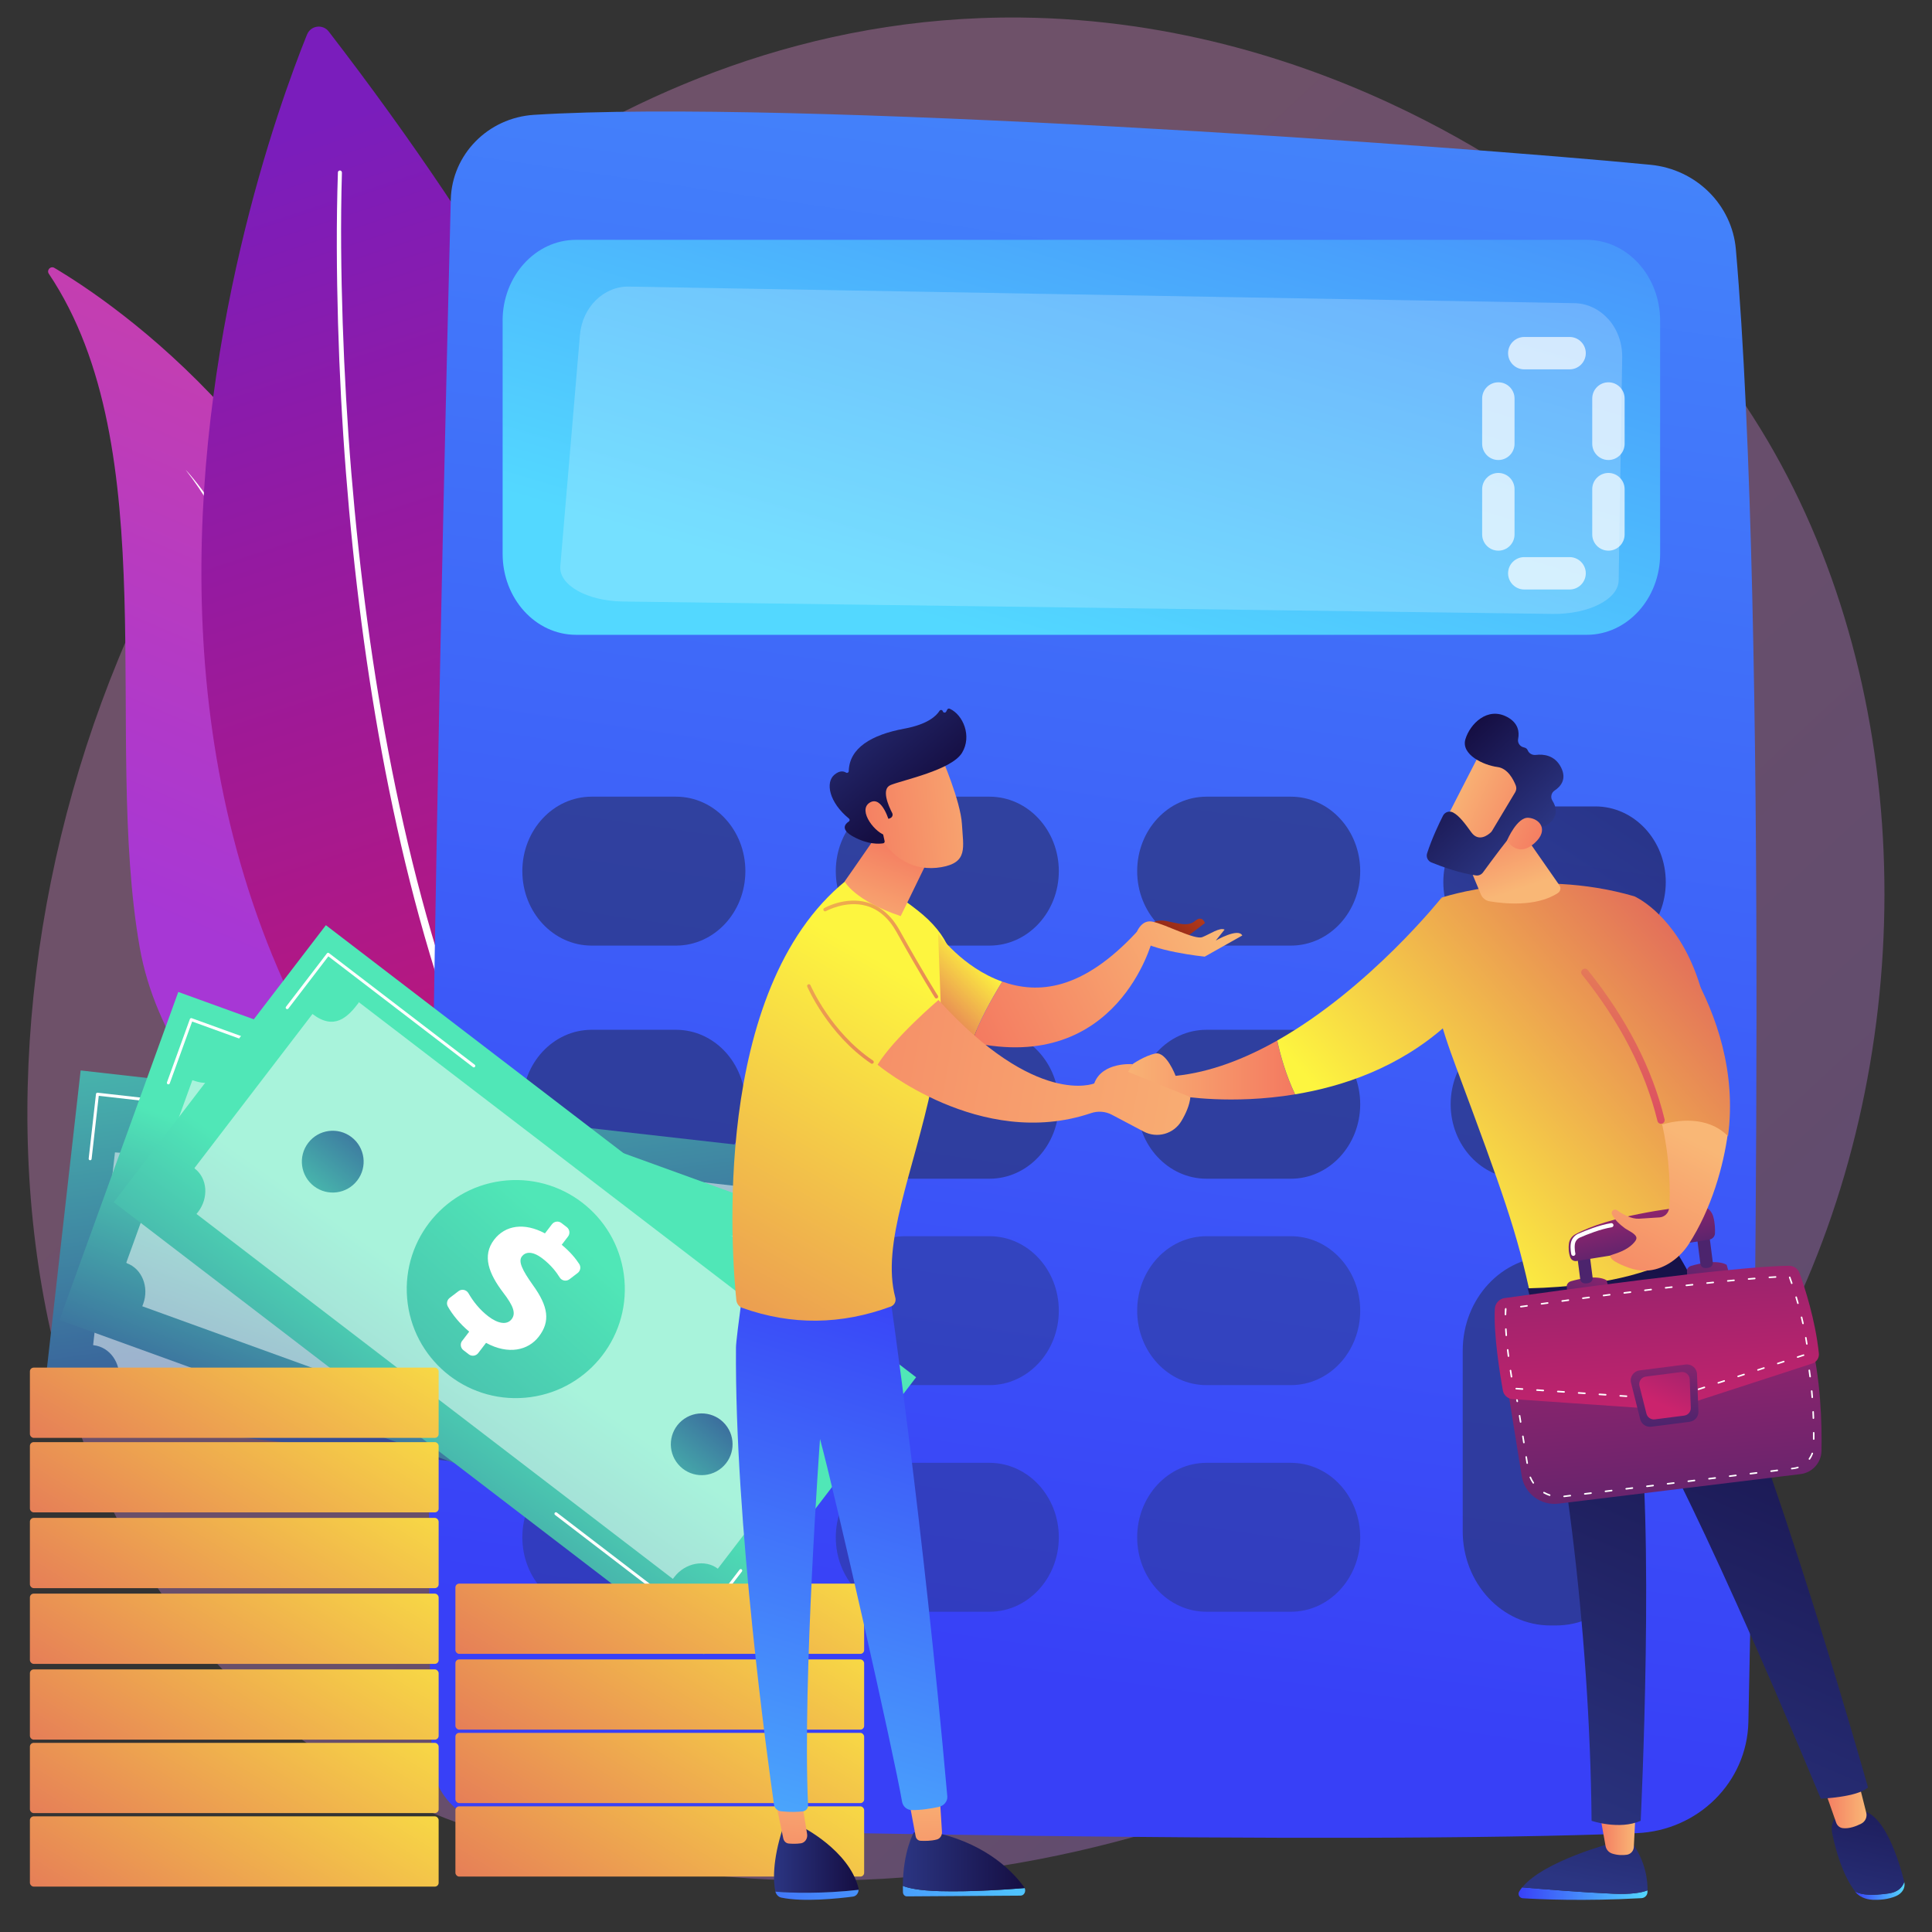 <svg xmlns="http://www.w3.org/2000/svg" xmlns:xlink="http://www.w3.org/1999/xlink" viewBox="0 0 500 500"><rect x="0" y="0" width="500" height="500" fill="#333333" stroke="none"/><defs><style>      .st0 {        opacity: .2;      }      .st0, .st1, .st2, .st3 {        fill: #fff;      }      .st4 {        fill: url(#linear-gradient75);      }      .st5 {        fill: url(#linear-gradient2);      }      .st6 {        fill: url(#linear-gradient8);      }      .st6, .st7, .st8, .st9, .st10, .st11, .st12, .st13, .st14, .st15 {        opacity: .75;      }      .st16 {        fill: url(#linear-gradient81);      }      .st17 {        fill: url(#linear-gradient36);      }      .st18 {        fill: url(#linear-gradient39);      }      .st19 {        fill: url(#linear-gradient34);      }      .st20 {        fill: url(#linear-gradient58);      }      .st21 {        fill: url(#linear-gradient);        opacity: .3;      }      .st22 {        fill: url(#linear-gradient73);      }      .st23 {        fill: url(#linear-gradient83);      }      .st24 {        fill: url(#linear-gradient16);      }      .st24, .st25, .st26, .st27, .st28, .st29 {        opacity: .63;      }      .st30 {        fill: url(#linear-gradient33);      }      .st31 {        fill: url(#linear-gradient63);      }      .st8 {        fill: url(#linear-gradient11);      }      .st32 {        fill: url(#linear-gradient82);      }      .st33 {        fill: url(#linear-gradient71);      }      .st25 {        fill: url(#linear-gradient13);      }      .st34 {        fill: url(#linear-gradient32);      }      .st35 {        fill: url(#linear-gradient21);      }      .st36 {        fill: url(#linear-gradient37);      }      .st37 {        fill: url(#linear-gradient56);      }      .st38 {        fill: url(#linear-gradient27);      }      .st39 {        fill: url(#linear-gradient53);      }      .st40 {        fill: url(#linear-gradient57);      }      .st41 {        fill: url(#linear-gradient35);      }      .st42 {        fill: url(#linear-gradient26);      }      .st43 {        fill: url(#linear-gradient1);      }      .st9 {        fill: url(#linear-gradient7);      }      .st2 {        opacity: .5;      }      .st44 {        fill: url(#linear-gradient61);      }      .st45 {        fill: url(#linear-gradient23);      }      .st46 {        fill: url(#linear-gradient72);      }      .st47 {        fill: url(#linear-gradient43);      }      .st48 {        fill: url(#linear-gradient78);      }      .st49 {        fill: url(#linear-gradient69);      }      .st10 {        fill: url(#linear-gradient12);      }      .st50 {        fill: url(#linear-gradient24);      }      .st11 {        fill: url(#linear-gradient9);      }      .st51 {        fill: url(#linear-gradient30);      }      .st52 {        fill: url(#linear-gradient46);      }      .st12 {        fill: url(#linear-gradient5);      }      .st53 {        fill: url(#linear-gradient22);      }      .st54 {        isolation: isolate;      }      .st26 {        fill: url(#linear-gradient17);      }      .st55 {        fill: url(#linear-gradient29);      }      .st56 {        fill: url(#linear-gradient68);      }      .st57 {        fill: url(#linear-gradient49);      }      .st58 {        fill: url(#linear-gradient65);      }      .st59 {        fill: url(#linear-gradient80);      }      .st60 {        fill: url(#linear-gradient42);      }      .st61 {        fill: url(#linear-gradient28);      }      .st62 {        fill: url(#linear-gradient67);      }      .st63 {        fill: url(#linear-gradient40);      }      .st27 {        fill: url(#linear-gradient14);      }      .st64 {        fill: url(#linear-gradient66);      }      .st65 {        fill: url(#linear-gradient62);      }      .st66 {        fill: url(#linear-gradient59);      }      .st67 {        fill: url(#linear-gradient20);      }      .st68 {        fill: url(#linear-gradient4);      }      .st69 {        fill: url(#linear-gradient31);      }      .st70 {        fill: url(#linear-gradient79);      }      .st13 {        fill: url(#linear-gradient6);      }      .st71 {        fill: url(#linear-gradient74);      }      .st72 {        fill: url(#linear-gradient3);      }      .st73 {        fill: url(#linear-gradient55);      }      .st74 {        fill: url(#linear-gradient38);      }      .st75 {        fill: url(#linear-gradient25);      }      .st28 {        fill: url(#linear-gradient18);      }      .st76 {        fill: url(#linear-gradient52);      }      .st77 {        fill: url(#linear-gradient54);      }      .st78 {        fill: url(#linear-gradient50);      }      .st14 {        fill: url(#linear-gradient19);      }      .st79 {        fill: url(#linear-gradient51);      }      .st80 {        fill: url(#linear-gradient77);      }      .st29 {        fill: url(#linear-gradient15);      }      .st81 {        fill: url(#linear-gradient64);      }      .st82 {        fill: url(#linear-gradient70);      }      .st83 {        fill: url(#linear-gradient76);      }      .st84 {        fill: url(#linear-gradient48);      }      .st3 {        mix-blend-mode: soft-light;      }      .st85 {        fill: url(#linear-gradient45);      }      .st15 {        fill: url(#linear-gradient10);      }      .st86 {        fill: url(#linear-gradient47);      }      .st87 {        fill: url(#linear-gradient60);      }      .st88 {        fill: url(#linear-gradient44);      }      .st89 {        fill: url(#linear-gradient41);      }      .st90 {        opacity: .7;      }    </style><linearGradient id="linear-gradient" x1="516.92" y1="549.4" x2="162.59" y2="166.95" gradientUnits="userSpaceOnUse"><stop offset="0" stop-color="#b37cff"></stop><stop offset="1" stop-color="#f895e7"></stop></linearGradient><linearGradient id="linear-gradient1" x1="51.21" y1="241.45" x2="190.86" y2="-83.8" gradientUnits="userSpaceOnUse"><stop offset="0" stop-color="#a737d5"></stop><stop offset="1" stop-color="#ef497a"></stop></linearGradient><linearGradient id="linear-gradient2" x1="167.76" y1="342.94" x2="67" y2="37.13" gradientUnits="userSpaceOnUse"><stop offset="0" stop-color="#ce1567"></stop><stop offset="1" stop-color="#7a1dbc"></stop></linearGradient><linearGradient id="linear-gradient3" x1="392.15" y1="-492.9" x2="257.77" y2="433.62" gradientUnits="userSpaceOnUse"><stop offset="0" stop-color="#53d8ff"></stop><stop offset=".21" stop-color="#4db9fd"></stop><stop offset="1" stop-color="#3840f7"></stop></linearGradient><linearGradient id="linear-gradient4" x1="264.16" y1="166.8" x2="354.89" y2="-143.11" xlink:href="#linear-gradient3"></linearGradient><linearGradient id="linear-gradient5" x1="225.45" y1="134.37" x2="406.61" y2="-134.27" gradientUnits="userSpaceOnUse"><stop offset="0" stop-color="#2b3582"></stop><stop offset="1" stop-color="#150e42"></stop></linearGradient><linearGradient id="linear-gradient6" x1="281.22" y1="171.98" x2="462.38" y2="-96.67" xlink:href="#linear-gradient5"></linearGradient><linearGradient id="linear-gradient7" x1="334.84" y1="208.14" x2="516" y2="-60.51" xlink:href="#linear-gradient5"></linearGradient><linearGradient id="linear-gradient8" x1="374.46" y1="271.24" x2="467.25" y2="128.08" xlink:href="#linear-gradient5"></linearGradient><linearGradient id="linear-gradient9" x1="253.42" y1="153.23" x2="434.58" y2="-115.42" xlink:href="#linear-gradient5"></linearGradient><linearGradient id="linear-gradient10" x1="309.18" y1="190.83" x2="490.34" y2="-77.81" xlink:href="#linear-gradient5"></linearGradient><linearGradient id="linear-gradient11" x1="362.8" y1="226.99" x2="543.96" y2="-41.65" xlink:href="#linear-gradient5"></linearGradient><linearGradient id="linear-gradient12" x1="418.57" y1="264.6" x2="599.73" y2="-4.05" xlink:href="#linear-gradient5"></linearGradient><linearGradient id="linear-gradient13" x1="278.18" y1="169.93" x2="459.34" y2="-98.72" xlink:href="#linear-gradient5"></linearGradient><linearGradient id="linear-gradient14" x1="333.95" y1="207.53" x2="515.11" y2="-61.11" xlink:href="#linear-gradient5"></linearGradient><linearGradient id="linear-gradient15" x1="387.57" y1="243.69" x2="568.73" y2="-24.95" xlink:href="#linear-gradient5"></linearGradient><linearGradient id="linear-gradient16" x1="305.37" y1="188.26" x2="486.53" y2="-80.38" xlink:href="#linear-gradient5"></linearGradient><linearGradient id="linear-gradient17" x1="361.13" y1="225.87" x2="542.29" y2="-42.78" xlink:href="#linear-gradient5"></linearGradient><linearGradient id="linear-gradient18" x1="414.75" y1="262.03" x2="595.91" y2="-6.62" xlink:href="#linear-gradient5"></linearGradient><linearGradient id="linear-gradient19" x1="457.35" y1="290.75" x2="638.51" y2="22.1" xlink:href="#linear-gradient5"></linearGradient><linearGradient id="linear-gradient20" x1="6247.18" y1="4070.75" x2="6289" y2="4240.77" gradientTransform="translate(4297.53 -5943.15) rotate(90)" gradientUnits="userSpaceOnUse"><stop offset="0" stop-color="#50e7b7"></stop><stop offset="1" stop-color="#323992"></stop></linearGradient><linearGradient id="linear-gradient21" x1="6277.06" y1="4165.39" x2="6257.72" y2="4414.25" gradientTransform="translate(-5597.53 -4598.54) rotate(7.12)" xlink:href="#linear-gradient20"></linearGradient><linearGradient id="linear-gradient22" x1="7001.8" y1="3635.22" x2="7000.35" y2="3726.96" gradientTransform="translate(3769.08 -6670) rotate(90)" xlink:href="#linear-gradient20"></linearGradient><linearGradient id="linear-gradient23" x1="7003.3" y1="3627.25" x2="6983.96" y2="3876.12" gradientTransform="translate(-445.9 -7543.09) rotate(58.36)" xlink:href="#linear-gradient20"></linearGradient><linearGradient id="linear-gradient24" x1="6886.92" y1="1211.83" x2="6891.83" y2="1339.61" gradientTransform="translate(1333.41 -6552.34) rotate(90)" xlink:href="#linear-gradient20"></linearGradient><linearGradient id="linear-gradient25" x1="6888.07" y1="1180.02" x2="6868.73" y2="1428.91" gradientTransform="translate(-4151.25 -5189.12) rotate(42.31)" xlink:href="#linear-gradient20"></linearGradient><linearGradient id="linear-gradient26" x1="6828.04" y1="1226.22" x2="6829.85" y2="1174.98" gradientTransform="translate(-4603.38 -4806.59) rotate(37.45)" xlink:href="#linear-gradient20"></linearGradient><linearGradient id="linear-gradient27" x1="6948.17" y1="1230.48" x2="6949.99" y2="1179.24" gradientTransform="translate(-138.01 -6671.08) rotate(77.58)" xlink:href="#linear-gradient20"></linearGradient><linearGradient id="linear-gradient28" x1="91.36" y1="333.04" x2="14.2" y2="456.76" gradientUnits="userSpaceOnUse"><stop offset="0" stop-color="#fdf53f"></stop><stop offset="1" stop-color="#d93c65"></stop></linearGradient><linearGradient id="linear-gradient29" x1="91.36" y1="313.75" x2="14.2" y2="437.48" xlink:href="#linear-gradient28"></linearGradient><linearGradient id="linear-gradient30" x1="91.36" y1="352.64" x2="14.2" y2="476.37" xlink:href="#linear-gradient28"></linearGradient><linearGradient id="linear-gradient31" x1="91.36" y1="372.25" x2="14.2" y2="495.97" xlink:href="#linear-gradient28"></linearGradient><linearGradient id="linear-gradient32" x1="91.36" y1="391.85" x2="14.2" y2="515.57" xlink:href="#linear-gradient28"></linearGradient><linearGradient id="linear-gradient33" x1="91.36" y1="410.87" x2="14.2" y2="534.59" xlink:href="#linear-gradient28"></linearGradient><linearGradient id="linear-gradient34" x1="91.36" y1="429.88" x2="14.2" y2="553.61" xlink:href="#linear-gradient28"></linearGradient><linearGradient id="linear-gradient35" x1="201.48" y1="369.66" x2="124.33" y2="493.38" xlink:href="#linear-gradient28"></linearGradient><linearGradient id="linear-gradient36" x1="201.48" y1="389.26" x2="124.33" y2="512.98" xlink:href="#linear-gradient28"></linearGradient><linearGradient id="linear-gradient37" x1="201.48" y1="408.28" x2="124.33" y2="532" xlink:href="#linear-gradient28"></linearGradient><linearGradient id="linear-gradient38" x1="201.48" y1="427.29" x2="124.33" y2="551.02" xlink:href="#linear-gradient28"></linearGradient><linearGradient id="linear-gradient39" x1="-1001.53" y1="276.92" x2="-954.93" y2="276.92" gradientTransform="translate(1290.1)" gradientUnits="userSpaceOnUse"><stop offset="0" stop-color="#f9b776"></stop><stop offset="1" stop-color="#f47960"></stop></linearGradient><linearGradient id="linear-gradient40" x1="338.69" y1="279.32" x2="439.58" y2="191.21" gradientUnits="userSpaceOnUse"><stop offset="0" stop-color="#fdf53f"></stop><stop offset=".29" stop-color="#f2bf4a"></stop><stop offset="1" stop-color="#d93c65"></stop></linearGradient><linearGradient id="linear-gradient41" x1="366.49" y1="311.15" x2="467.38" y2="223.04" xlink:href="#linear-gradient40"></linearGradient><linearGradient id="linear-gradient42" x1="-897.27" y1="230.31" x2="-904.74" y2="207.9" xlink:href="#linear-gradient39"></linearGradient><linearGradient id="linear-gradient43" x1="375.38" y1="202.8" x2="402.23" y2="214.48" gradientTransform="matrix(1,0,0,1,0,0)" xlink:href="#linear-gradient39"></linearGradient><linearGradient id="linear-gradient44" x1="3365.32" y1="4411.92" x2="3397.4" y2="4411.92" gradientTransform="translate(5913.71 -354.75) rotate(-133.27) scale(1 -1)" xlink:href="#linear-gradient5"></linearGradient><linearGradient id="linear-gradient45" x1="373.71" y1="206.65" x2="400.56" y2="218.33" gradientTransform="matrix(1,0,0,1,0,0)" xlink:href="#linear-gradient39"></linearGradient><linearGradient id="linear-gradient46" x1="1117.38" y1="490.07" x2="1150.76" y2="490.07" gradientTransform="translate(1543.76) rotate(-180) scale(1 -1)" gradientUnits="userSpaceOnUse"><stop offset="0" stop-color="#53d8ff"></stop><stop offset="1" stop-color="#3840f7"></stop></linearGradient><linearGradient id="linear-gradient47" x1="410.45" y1="487.45" x2="422.22" y2="431.28" xlink:href="#linear-gradient5"></linearGradient><linearGradient id="linear-gradient48" x1="1120.46" y1="474.39" x2="1129.86" y2="474.39" gradientTransform="translate(1543.76) rotate(-180) scale(1 -1)" xlink:href="#linear-gradient39"></linearGradient><linearGradient id="linear-gradient49" x1="1050.85" y1="489.35" x2="1063.64" y2="489.35" xlink:href="#linear-gradient46"></linearGradient><linearGradient id="linear-gradient50" x1="478.84" y1="501.78" x2="490.61" y2="445.62" xlink:href="#linear-gradient5"></linearGradient><linearGradient id="linear-gradient51" x1="1060.7" y1="466.56" x2="1071.93" y2="466.56" gradientTransform="translate(1543.76) rotate(-180) scale(1 -1)" xlink:href="#linear-gradient39"></linearGradient><linearGradient id="linear-gradient52" x1="403.12" y1="482.04" x2="470.29" y2="326.49" xlink:href="#linear-gradient5"></linearGradient><linearGradient id="linear-gradient53" x1="425.22" y1="294.08" x2="434.64" y2="413.88" gradientUnits="userSpaceOnUse"><stop offset="0" stop-color="#cb236d"></stop><stop offset="1" stop-color="#4c246d"></stop></linearGradient><linearGradient id="linear-gradient54" x1="423.16" y1="313.18" x2="404.7" y2="343.23" xlink:href="#linear-gradient53"></linearGradient><linearGradient id="linear-gradient55" x1="429.9" y1="305.94" x2="413.4" y2="324.4" xlink:href="#linear-gradient53"></linearGradient><linearGradient id="linear-gradient56" x1="458.7" y1="301.62" x2="436.31" y2="338.55" xlink:href="#linear-gradient53"></linearGradient><linearGradient id="linear-gradient57" x1="469.32" y1="304.62" x2="444.58" y2="321.51" xlink:href="#linear-gradient53"></linearGradient><linearGradient id="linear-gradient58" x1="420.77" y1="301.38" x2="426.51" y2="327.75" xlink:href="#linear-gradient53"></linearGradient><linearGradient id="linear-gradient59" x1="430.44" y1="373.47" x2="423.37" y2="258" xlink:href="#linear-gradient53"></linearGradient><linearGradient id="linear-gradient60" x1="-1883.16" y1="927.79" x2="-1887.68" y2="963.58" gradientTransform="translate(2180.83 -826.43) rotate(-7.3)" xlink:href="#linear-gradient53"></linearGradient><linearGradient id="linear-gradient61" x1="429.9" y1="363.57" x2="444.82" y2="329.8" xlink:href="#linear-gradient53"></linearGradient><linearGradient id="linear-gradient62" x1="438.89" y1="295.42" x2="413.44" y2="344.34" gradientTransform="matrix(1,0,0,1,0,0)" xlink:href="#linear-gradient39"></linearGradient><linearGradient id="linear-gradient63" x1="373.66" y1="319.37" x2="474.55" y2="231.25" xlink:href="#linear-gradient40"></linearGradient><linearGradient id="linear-gradient64" x1="455" y1="174.84" x2="410.6" y2="296.58" xlink:href="#linear-gradient40"></linearGradient><linearGradient id="linear-gradient65" x1="-1089.78" y1="481.29" x2="-1067.89" y2="481.29" gradientTransform="translate(1290.1)" xlink:href="#linear-gradient5"></linearGradient><linearGradient id="linear-gradient66" x1="-1034.97" y1="455.46" x2="-1114.63" y2="518" gradientTransform="translate(1290.1)" xlink:href="#linear-gradient46"></linearGradient><linearGradient id="linear-gradient67" x1="-1083.7" y1="456.36" x2="-1087.88" y2="492.86" xlink:href="#linear-gradient39"></linearGradient><linearGradient id="linear-gradient68" x1="-1020.82" y1="473.45" x2="-1100.48" y2="536" gradientTransform="translate(1290.1)" xlink:href="#linear-gradient46"></linearGradient><linearGradient id="linear-gradient69" x1="-1056.45" y1="481.84" x2="-1024.93" y2="481.84" gradientTransform="translate(1290.1)" xlink:href="#linear-gradient5"></linearGradient><linearGradient id="linear-gradient70" x1="-880.75" y1="444.1" x2="-884.93" y2="480.6" gradientTransform="translate(1090.95 -38.4) rotate(-3.61)" xlink:href="#linear-gradient39"></linearGradient><linearGradient id="linear-gradient71" x1="176.93" y1="537.09" x2="238.47" y2="331.28" gradientTransform="matrix(1,0,0,1,0,0)" xlink:href="#linear-gradient46"></linearGradient><linearGradient id="linear-gradient72" x1="-690.24" y1="235.98" x2="-813.97" y2="399.19" gradientTransform="translate(891.06 -71.54) rotate(-7.69)" xlink:href="#linear-gradient40"></linearGradient><linearGradient id="linear-gradient73" x1="-1067.01" y1="243.63" x2="-1057.3" y2="217.1" xlink:href="#linear-gradient39"></linearGradient><linearGradient id="linear-gradient74" x1="264.32" y1="208.13" x2="218.59" y2="212.63" gradientTransform="matrix(1,0,0,1,0,0)" xlink:href="#linear-gradient39"></linearGradient><linearGradient id="linear-gradient75" x1="214.63" y1="178.02" x2="238.65" y2="206.14" xlink:href="#linear-gradient5"></linearGradient><linearGradient id="linear-gradient76" x1="264.32" y1="208.18" x2="218.59" y2="212.68" gradientTransform="matrix(1,0,0,1,0,0)" xlink:href="#linear-gradient39"></linearGradient><linearGradient id="linear-gradient77" x1="254.21" y1="248.51" x2="233.81" y2="269.33" xlink:href="#linear-gradient28"></linearGradient><linearGradient id="linear-gradient78" x1="312.87" y1="238.98" x2="251.76" y2="269.38" gradientTransform="matrix(1,0,0,1,0,0)" xlink:href="#linear-gradient39"></linearGradient><linearGradient id="linear-gradient79" x1="311.97" y1="231.36" x2="291.07" y2="253.19" gradientUnits="userSpaceOnUse"><stop offset="0" stop-color="#c4421b"></stop><stop offset="1" stop-color="#5c0e16"></stop></linearGradient><linearGradient id="linear-gradient80" x1="313.16" y1="238.62" x2="252.05" y2="269.02" gradientTransform="matrix(1,0,0,1,0,0)" xlink:href="#linear-gradient39"></linearGradient><linearGradient id="linear-gradient81" x1="338.69" y1="290.2" x2="161.37" y2="258.13" gradientTransform="matrix(1,0,0,1,0,0)" xlink:href="#linear-gradient39"></linearGradient><linearGradient id="linear-gradient82" x1="150.22" y1="201.6" x2="280" y2="324.63" xlink:href="#linear-gradient40"></linearGradient><linearGradient id="linear-gradient83" x1="166.67" y1="184.24" x2="296.45" y2="307.28" gradientUnits="userSpaceOnUse"><stop offset="0" stop-color="#fdf53f"></stop><stop offset=".29" stop-color="#f2bf4a"></stop><stop offset=".9" stop-color="#dd4f61"></stop><stop offset="1" stop-color="#d93c65"></stop></linearGradient></defs><g class="st54"><g id="Illustration"><g><path class="st21" d="M467.55,331.45c-48.69,113.8-177.21,162.68-277.9,154.35-27.49-2.28-82.81-6.85-126.01-47.7C-19.32,359.66-6.54,195.69,72.87,99.15,83.09,86.72,153.88,3.43,264.18,4.54c80.76.82,137.44,46.44,144.33,52.12,8.71,7.18,27.91,24.24,45.22,51.31,40.67,63.59,44.24,152.37,13.82,223.49Z"></path><g><path class="st43" d="M12.64,70.85c-.64-.95.45-2.11,1.43-1.52,15.69,9.31,71.07,46.82,90.86,122.73,18.11,69.46,19.43,121.16,19.15,140.41-.06,3.81-4.19,6.15-7.48,4.23-19.51-11.34-72.47-45.97-80.45-91.55-9.54-54.48,6.85-128.97-23.51-174.3Z"></path><path class="st3" d="M48.06,121.61s44.5,44.76,71.49,209.41c0,0-35.89-164.03-71.49-209.41Z"></path></g><g><path class="st5" d="M79.46,8.93c-14.43,35.75-89.88,247.21,95.84,353.66,0,0,85.51-126.43-90.23-354.44-1.54-1.99-4.66-1.56-5.6.78Z"></path><path class="st3" d="M88.49,44.68c-.38,12.93-.22,25.9.2,38.85.43,12.95,1.17,25.89,2.23,38.8,2.14,25.82,5.49,51.54,10.52,76.94,5.06,25.38,11.76,50.48,21.11,74.6,2.32,6.03,4.86,11.97,7.56,17.84,2.69,5.87,5.6,11.64,8.73,17.28,6.21,11.31,13.39,22.08,21.57,32.03h0c.43.53.35,1.29-.17,1.72-.52.43-1.28.35-1.71-.17h0c-8.24-10.13-15.46-21.05-21.67-32.5-3.13-5.71-6.04-11.54-8.72-17.47-2.69-5.92-5.23-11.92-7.53-18-9.3-24.3-15.91-49.53-20.87-75.01-4.93-25.5-8.18-51.3-10.2-77.17-1.01-12.94-1.69-25.9-2.06-38.87-.36-12.97-.46-25.94-.03-38.93,0-.28.25-.51.53-.5.28,0,.51.25.5.53h0Z"></path></g><g><g><g><path class="st72" d="M116.66,51.63c-1.81,71.18-7.67,316.72-4.87,403.73.3,9.22,7.87,16.62,17.32,16.92,46.73,1.49,218.03,5.27,294.46,2.14,15.92-.65,28.58-13.23,28.91-28.77,1.59-74.72,5.09-284.86-3.24-381.13-1-11.53-10.28-20.72-22.08-21.87-50.89-4.97-222.93-17.11-288.96-12.93-11.91.75-21.24,10.27-21.54,21.91Z"></path><path class="st68" d="M130.08,83.02v60.32c0,11.57,8.51,20.95,19.01,20.95h261.54c10.5,0,19.01-9.38,19.01-20.95v-60.32c0-11.57-8.51-20.95-19.01-20.95H149.08c-10.5,0-19.01,9.38-19.01,20.95Z"></path><path class="st0" d="M416.29,82.67c-2.31-2.63-5.48-4.15-8.81-4.21l-244.72-4.29c-6.54-.11-12.06,5.34-12.67,12.52l-5.08,59.83c-.42,4.9,6.9,9.02,16.22,9.15l240.6,3.21c9.31.12,17.01-3.79,17.08-8.69l.91-57.7c.06-3.66-1.21-7.2-3.52-9.84Z"></path></g><path class="st12" d="M192.9,225.45c0,10.64-8.03,19.27-17.94,19.27h-21.84c-9.91,0-17.94-8.63-17.94-19.27h0c0-10.64,8.03-19.27,17.94-19.27h21.84c9.91,0,17.94,8.63,17.94,19.27h0Z"></path><path class="st13" d="M274.02,225.45c0,10.64-8.03,19.27-17.94,19.27h-21.84c-9.91,0-17.94-8.63-17.94-19.27h0c0-10.64,8.03-19.27,17.94-19.27h21.84c9.91,0,17.94,8.63,17.94,19.27h0Z"></path><path class="st9" d="M352.02,225.45c0,10.64-8.03,19.27-17.94,19.27h-21.84c-9.91,0-17.94-8.63-17.94-19.27h0c0-10.64,8.03-19.27,17.94-19.27h21.84c9.91,0,17.94,8.63,17.94,19.27h0Z"></path><path class="st6" d="M431.1,228.28c0,10.82-8.16,19.58-18.23,19.58h-21.11c-10.07,0-18.23-8.77-18.23-19.58h0c0-10.82,8.16-19.58,18.23-19.58h21.11c10.07,0,18.23,8.77,18.23,19.58h0Z"></path><path class="st11" d="M192.9,285.78c0,10.64-8.03,19.27-17.94,19.27h-21.84c-9.91,0-17.94-8.63-17.94-19.27h0c0-10.64,8.03-19.27,17.94-19.27h21.84c9.91,0,17.94,8.63,17.94,19.27h0Z"></path><path class="st15" d="M274.02,285.78c0,10.64-8.03,19.27-17.94,19.27h-21.84c-9.91,0-17.94-8.63-17.94-19.27h0c0-10.64,8.03-19.27,17.94-19.27h21.84c9.91,0,17.94,8.63,17.94,19.27h0Z"></path><path class="st8" d="M352.02,285.78c0,10.64-8.03,19.27-17.94,19.27h-21.84c-9.91,0-17.94-8.63-17.94-19.27h0c0-10.64,8.03-19.27,17.94-19.27h21.84c9.91,0,17.94,8.63,17.94,19.27h0Z"></path><path class="st10" d="M433.15,285.78c0,10.64-8.03,19.27-17.94,19.27h-21.84c-9.91,0-17.94-8.63-17.94-19.27h0c0-10.64,8.03-19.27,17.94-19.27h21.84c9.91,0,17.94,8.63,17.94,19.27h0Z"></path><g class="st7"><path class="st25" d="M192.9,339.2c0,10.64-8.03,19.27-17.94,19.27h-21.84c-9.91,0-17.94-8.63-17.94-19.27h0c0-10.64,8.03-19.27,17.94-19.27h21.84c9.91,0,17.94,8.63,17.94,19.27h0Z"></path><path class="st27" d="M274.02,339.2c0,10.64-8.03,19.27-17.94,19.27h-21.84c-9.91,0-17.94-8.63-17.94-19.27h0c0-10.64,8.03-19.27,17.94-19.27h21.84c9.91,0,17.94,8.63,17.94,19.27h0Z"></path><path class="st29" d="M352.02,339.2c0,10.64-8.03,19.27-17.94,19.27h-21.84c-9.91,0-17.94-8.63-17.94-19.27h0c0-10.64,8.03-19.27,17.94-19.27h21.84c9.91,0,17.94,8.63,17.94,19.27h0Z"></path></g><g class="st7"><path class="st24" d="M192.9,397.85c0,10.64-8.03,19.27-17.94,19.27h-21.84c-9.91,0-17.94-8.63-17.94-19.27h0c0-10.64,8.03-19.27,17.94-19.27h21.84c9.91,0,17.94,8.63,17.94,19.27h0Z"></path><path class="st26" d="M274.02,397.85c0,10.64-8.03,19.27-17.94,19.27h-21.84c-9.91,0-17.94-8.63-17.94-19.27h0c0-10.64,8.03-19.27,17.94-19.27h21.84c9.91,0,17.94,8.63,17.94,19.27h0Z"></path><path class="st28" d="M352.02,397.85c0,10.64-8.03,19.27-17.94,19.27h-21.84c-9.91,0-17.94-8.63-17.94-19.27h0c0-10.64,8.03-19.27,17.94-19.27h21.84c9.91,0,17.94,8.63,17.94,19.27h0Z"></path></g><path class="st14" d="M425.35,396.28c0,13.47-10.17,24.39-22.71,24.39h-1.38c-12.54,0-22.71-10.92-22.71-24.39v-46.73c0-13.47,10.17-24.39,22.71-24.39h1.38c12.54,0,22.71,10.92,22.71,24.39v46.73Z"></path></g><g class="st90"><path class="st1" d="M410.4,91.4c0,2.31-1.88,4.19-4.19,4.19h-11.73c-2.31,0-4.19-1.88-4.19-4.19h0c0-2.31,1.88-4.19,4.19-4.19h11.73c2.31,0,4.19,1.88,4.19,4.19h0Z"></path><path class="st1" d="M410.4,148.37c0,2.31-1.88,4.19-4.19,4.19h-11.73c-2.31,0-4.19-1.88-4.19-4.19h0c0-2.31,1.88-4.19,4.19-4.19h11.73c2.31,0,4.19,1.88,4.19,4.19h0Z"></path><path class="st1" d="M391.96,114.86c0,2.31-1.88,4.19-4.19,4.19h0c-2.31,0-4.19-1.88-4.19-4.19v-11.73c0-2.31,1.88-4.19,4.19-4.19h0c2.31,0,4.19,1.88,4.19,4.19v11.73Z"></path><path class="st1" d="M391.96,138.32c0,2.31-1.88,4.19-4.19,4.19h0c-2.31,0-4.19-1.88-4.19-4.19v-11.73c0-2.31,1.88-4.19,4.19-4.19h0c2.31,0,4.19,1.88,4.19,4.19v11.73Z"></path><path class="st1" d="M420.45,114.86c0,2.31-1.88,4.19-4.19,4.19h0c-2.31,0-4.19-1.88-4.19-4.19v-11.73c0-2.31,1.88-4.19,4.19-4.19h0c2.31,0,4.19,1.88,4.19,4.19v11.73Z"></path><path class="st1" d="M420.45,138.32c0,2.31-1.88,4.19-4.19,4.19h0c-2.31,0-4.19-1.88-4.19-4.19v-11.73c0-2.31,1.88-4.19,4.19-4.19h0c2.31,0,4.19,1.88,4.19,4.19v11.73Z"></path></g></g><g><g><g><rect class="st67" x="66.56" y="236.23" width="89.71" height="192.41" transform="translate(-231.44 405.73) rotate(-83.54)"></rect><path class="st2" d="M199.37,316.28l-5.78,51.01c-4.11-.47-7.98,2.9-8.5,7.44-.02.14-.05.49-.04.49l-154.32-17.48s.05-.34.07-.49c.51-4.55-2.39-8.64-6.57-9.11-.06,0-.13-.04-.13-.04l5.65-49.86c7.04.8,8.22-3.8,8.74-8.35.02-.14-.04-.18-.05-.18l154.32,17.48s-.02.03-.03.17c-.51,4.55,2.54,8.45,6.64,8.92Z"></path><g><circle class="st35" cx="111.54" cy="332.2" r="28.22" transform="translate(-3.77 1.29) rotate(-.65)"></circle><path class="st1" d="M106.56,350.8l.34-2.97c-3.08-.47-6.05-1.55-8.12-2.75-.74-.43-1.03-1.34-.72-2.13l1.07-2.68c.39-.98,1.55-1.38,2.48-.87,2.05,1.15,4.63,2.16,7.5,2.49,2.98.34,5.31-.42,5.55-2.49.21-1.87-1.38-3.17-5.39-4.75-5.72-2.28-9.67-5.34-9.08-10.54.53-4.69,4.37-7.89,10.43-8.17l.34-2.97c.11-.95.97-1.64,1.92-1.53l1.74.2c.95.11,1.64.97,1.53,1.92l-.3,2.66c2.85.44,4.87,1.16,6.46,1.93.81.39,1.17,1.36.84,2.2l-.98,2.48c-.38.95-1.49,1.38-2.41.91-1.46-.75-3.54-1.59-6.34-1.91-3.53-.4-4.71.95-4.86,2.26-.18,1.61,1.81,2.97,6.24,4.9,6.34,2.71,8.75,5.75,8.2,10.64-.51,4.49-4.3,8.15-10.87,8.43l-.38,3.32c-.11.95-.97,1.64-1.92,1.53l-1.74-.2c-.95-.11-1.64-.97-1.53-1.92Z"></path></g></g><path class="st1" d="M22.96,299.98s-.02-.09-.01-.14l1.89-16.71c.01-.1.06-.19.14-.26.08-.06.18-.09.28-.08l47.21,5.35c.21.02.36.21.34.42-.02.21-.21.36-.42.34l-46.83-5.3-1.85,16.33c-.02.21-.21.36-.42.34-.16-.02-.29-.14-.33-.28Z"></path><path class="st1" d="M149.96,377.03s-.02-.09-.01-.14c.02-.21.21-.36.42-.34l46.24,5.24,1.98-17.51c.02-.21.21-.36.42-.34.21.02.36.21.34.42l-2.03,17.89c-.01.1-.06.19-.14.26-.08.06-.18.09-.28.08l-46.62-5.28c-.16-.02-.29-.14-.33-.28Z"></path></g><g><g><rect class="st53" x="76.07" y="235.69" width="90.3" height="192.41" transform="translate(-232.12 332.88) rotate(-70.09)"></rect><path class="st2" d="M210.57,336.53l-17.48,48.27c-3.88-1.41-8.48,1.17-10.04,5.47-.05.14,0,.11-.2.67l-146.03-52.88c.21-.55.2-.52.25-.65,1.56-4.3-.31-9.07-4.26-10.5-.06-.02-.11-.18-.11-.18l17.08-47.18c6.66,2.41,8.93-1.86,10.49-6.16.05-.14.05-.26.05-.26l146.03,52.88s-.07.1-.12.23c-1.56,4.3.45,8.89,4.33,10.29Z"></path><g><circle class="st45" cx="121.48" cy="331.61" r="28.22" transform="translate(-179.89 147.49) rotate(-38.46)"></circle><path class="st1" d="M112.32,348.54l1.02-2.81c-2.88-1.18-5.53-2.91-7.26-4.56-.62-.59-.69-1.55-.2-2.24l1.66-2.36c.61-.86,1.83-.98,2.61-.27,1.73,1.59,4,3.18,6.72,4.16,2.82,1.02,5.26.83,5.97-1.13.64-1.77-.6-3.41-4.14-5.87-5.03-3.55-8.16-7.44-6.38-12.36,1.61-4.44,6.08-6.66,12.05-5.52l1.02-2.81c.33-.9,1.32-1.37,2.23-1.04l1.65.6c.9.33,1.37,1.32,1.04,2.23l-.91,2.52c2.67,1.09,4.47,2.26,5.84,3.38.7.57.82,1.59.31,2.33l-1.53,2.18c-.59.84-1.77.99-2.55.32-1.24-1.07-3.07-2.37-5.72-3.33-3.34-1.21-4.8-.17-5.25,1.07-.55,1.53,1.07,3.3,4.93,6.22,5.53,4.11,7.18,7.62,5.5,12.25-1.54,4.25-6.07,6.93-12.53,5.67l-1.14,3.14c-.33.9-1.32,1.37-2.23,1.04l-1.65-.6c-.9-.33-1.37-1.32-1.04-2.23Z"></path></g></g><path class="st1" d="M43.19,280.25s0-.09.02-.14l5.93-16.37c.07-.2.29-.3.49-.23l44.12,15.98c.2.07.3.29.23.49-.07.2-.29.3-.49.23l-43.76-15.84-5.8,16.01c-.07.2-.29.3-.49.23-.15-.06-.25-.2-.25-.35Z"></path><path class="st1" d="M148.44,383.96s0-.09.02-.14c.07-.2.29-.3.49-.23l43.76,15.84,5.8-16.01c.07-.2.29-.3.49-.23.2.07.3.29.23.49l-5.93,16.37c-.03.1-.11.17-.2.22-.09.04-.2.05-.29.01l-44.12-15.98c-.15-.06-.25-.2-.25-.35Z"></path></g><g><g><g><rect class="st50" x="88.1" y="237.6" width="90.3" height="192.41" transform="translate(-212.77 236.59) rotate(-52.55)"></rect><path class="st2" d="M216.99,365.23l-31.22,40.75c-3.28-2.51-8.45-1.51-11.23,2.12-.09.12-.05.04-.4.52l-123.29-94.45c.36-.46.32-.4.41-.51,2.78-3.63,2.46-8.69-.87-11.25-.05-.04-.03-.16-.03-.16l30.51-39.83c5.62,4.31,9.07.86,11.85-2.77.09-.12.12-.29.12-.3l123.29,94.45s-.09.13-.18.25c-2.78,3.63-2.24,8.67,1.04,11.18Z"></path><g><circle class="st75" cx="133.46" cy="333.62" r="28.22" transform="translate(-27.76 12.5) rotate(-4.86)"></circle><path class="st1" d="M119.62,347l1.81-2.37c-2.39-1.99-4.39-4.45-5.54-6.53-.41-.75-.19-1.68.48-2.2l2.29-1.75c.84-.64,2.04-.38,2.57.53,1.17,2.04,2.86,4.24,5.15,5.99,2.38,1.82,4.77,2.37,6.04.72,1.14-1.49.45-3.43-2.18-6.85-3.73-4.9-5.54-9.55-2.36-13.71,2.87-3.75,7.81-4.51,13.15-1.63l1.82-2.37c.58-.76,1.68-.91,2.44-.32l1.39,1.07c.76.58.91,1.68.32,2.44l-1.63,2.13c2.22,1.84,3.58,3.51,4.54,4.98.49.76.31,1.77-.41,2.32l-2.12,1.62c-.82.62-1.99.41-2.53-.46-.86-1.39-2.22-3.19-4.45-4.9-2.82-2.16-4.52-1.61-5.33-.56-.99,1.29.03,3.47,2.83,7.41,4.04,5.59,4.55,9.43,1.55,13.34-2.75,3.59-7.88,4.78-13.66,1.63l-2.03,2.65c-.58.76-1.68.91-2.44.32l-1.39-1.07c-.76-.58-.91-1.68-.32-2.44Z"></path></g></g><path class="st1" d="M73.94,260.79c0-.08.02-.17.08-.24l10.59-13.82c.06-.08.15-.13.25-.15.1-.01.2.01.28.08l37.72,28.89c.17.13.2.37.07.54-.13.17-.37.2-.54.07l-37.41-28.66-10.35,13.52c-.13.17-.37.2-.54.07-.1-.07-.15-.18-.15-.3Z"></path><path class="st1" d="M143.49,391.76c0-.08.02-.17.08-.24.13-.17.37-.2.54-.07l36.94,28.3,10.35-13.52c.13-.17.37-.2.54-.07.17.13.2.37.07.54l-10.59,13.82c-.06.08-.15.13-.25.15-.1.01-.2-.01-.28-.08l-37.25-28.53c-.1-.07-.15-.18-.15-.3Z"></path></g><g><path class="st42" d="M92.46,305.5c-2.69,3.51-7.7,4.17-11.21,1.48-3.5-2.69-4.17-7.7-1.48-11.21,2.69-3.51,7.7-4.17,11.21-1.48,3.5,2.69,4.17,7.7,1.48,11.21Z"></path><circle class="st38" cx="181.6" cy="373.78" r="7.99" transform="translate(-198.16 205.04) rotate(-40.13)"></circle></g></g></g><g><rect class="st61" x="7.74" y="373.22" width="105.78" height="18.18" rx=".98" ry=".98"></rect><rect class="st55" x="7.74" y="353.94" width="105.78" height="18.18" rx=".98" ry=".98"></rect><rect class="st51" x="7.74" y="392.83" width="105.78" height="18.18" rx=".98" ry=".98"></rect><rect class="st69" x="7.74" y="412.43" width="105.78" height="18.18" rx=".98" ry=".98"></rect><rect class="st34" x="7.74" y="432.04" width="105.78" height="18.18" rx=".98" ry=".98"></rect><rect class="st30" x="7.74" y="451.05" width="105.78" height="18.18" rx=".98" ry=".98"></rect><rect class="st19" x="7.74" y="470.07" width="105.78" height="18.18" rx=".98" ry=".98"></rect></g><g><rect class="st41" x="117.86" y="409.84" width="105.78" height="18.18" rx=".98" ry=".98"></rect><rect class="st17" x="117.86" y="429.45" width="105.78" height="18.18" rx=".98" ry=".98"></rect><rect class="st36" x="117.86" y="448.46" width="105.78" height="18.18" rx=".98" ry=".98"></rect><rect class="st74" x="117.86" y="467.48" width="105.78" height="18.18" rx=".98" ry=".98"></rect></g><g><g><g><path class="st18" d="M304.25,278.42s-2.41-6.36-5.24-5.77c-2.82.58-5.91,2.75-5.91,2.75l-4.53,6.13s12.72,5.01,17.19,2.14c0,0,12.99,2.25,29.4-.45-2.38-5.01-3.79-10.03-4.62-13.93-8.31,4.7-17.26,8.22-26.3,9.14Z"></path><path class="st63" d="M373.08,232.31s-18.6,23.43-42.53,36.97c.83,3.9,2.25,8.92,4.62,13.93,12.41-2.04,26.77-6.9,38.95-17.7l-1.05-33.21Z"></path></g><path class="st89" d="M396.28,336.16c-3.64-17.28-7.28-27.28-19.46-60.04-3.83-10.31-7.31-20.74-5.63-31.6l1.89-12.21s23.67-8.01,49.91-.34c0,0,35.8,15.55,11.48,92.36-10.96,12.26-23.79,15.76-38.2,11.82Z"></path><path class="st60" d="M377.11,216.73l6.14,14.75c.39.93,1.23,1.6,2.22,1.77,3.54.61,12.1,1.56,17.72-2.14.67-.44.84-1.35.38-2.01l-11.34-16.28-15.12,3.92Z"></path><g><path class="st47" d="M383.45,194.17c-.26.24-10.88,21.1-10.88,21.1l12.04,5.81,13.01-18.27s-9.85-12.7-14.16-8.64Z"></path><path class="st88" d="M392.15,205l-6,10.01c-.09.15-.2.29-.33.41-.71.67-3.16,2.6-5.05-.03-1.61-2.25-3.12-4.29-4.74-5.13-.95-.49-2.11-.1-2.59.85-.99,1.96-2.91,5.96-4.11,9.75-.3.95.19,1.97,1.11,2.34,2.44.99,7.26,2.77,11.53,3.36.7.1,1.4-.2,1.82-.77,1.84-2.52,7.02-9.56,8.79-11.33,1.64-1.64,4.68-1.02,6.05-.63.52.15,1.07.08,1.53-.2,1.39-.84,3.81-2.92,1.59-6.44-.55-.88-.27-2.04.59-2.61,1.55-1.02,3.23-2.93,1.63-6.03-1.62-3.13-4.52-3.42-6.49-3.18-.87.11-1.76-.35-2.09-1.16-.15-.36-.44-.67-.99-.78-1.03-.21-1.71-1.15-1.51-2.19.35-1.77.09-4.08-2.75-5.64-5.19-2.86-9.74,1.8-10.9,5.73-1.16,3.93,4.65,6.7,8.3,7.17,2.68.34,4.15,3.27,4.75,4.8.21.56.16,1.18-.14,1.69Z"></path><path class="st85" d="M390.04,217.47s2.58-6.08,5.54-5.83c2.96.25,5.28,3.19,1.62,6.5-4.56,4.12-7.16-.67-7.16-.67Z"></path></g><g><path class="st52" d="M393.94,488.45c5.72.49,15.64,1.3,23.46,1.64,4.7.21,7.41-.25,8.97-.88,0,.18,0,.34-.01.5-.04.82-.71,1.48-1.54,1.53-14.78.83-26.54.29-30.72.03-.87-.05-1.38-.99-.94-1.73.22-.37.49-.73.78-1.09Z"></path><path class="st86" d="M417.41,490.09c-7.82-.34-17.75-1.15-23.46-1.64,5.62-6.9,23.46-11.54,23.46-11.54h5.04c3.47,5,3.97,9.75,3.93,12.31-1.56.62-4.27,1.08-8.97.88Z"></path><path class="st84" d="M423.3,468.68l-.47,9.33c-.05,1.01-.81,1.86-1.82,2-1.01.14-2.36.16-3.79-.31-.88-.29-1.53-1.03-1.7-1.94l-1.63-9.08h9.4Z"></path></g><g><g><path class="st57" d="M488.75,490.02c2.48-.35,3.6-1.63,4.07-3.01,0,.01,0,.02,0,.04.36,1.45-.48,2.96-2.17,3.67-2.04.87-4.28,1.01-6.01.94-1.86-.08-3.57-.85-4.51-2.08v-.02c1.85.92,4.48,1.03,8.61.46Z"></path><path class="st78" d="M477.06,468.62h4.16c6.33-.13,10.31,13.22,11.61,18.39-.47,1.38-1.59,2.67-4.07,3.01-4.13.58-6.76.47-8.63-.46-3.42-4.5-5.12-11.09-5.93-14.94-.93-4.37,2.87-6.01,2.87-6.01Z"></path></g><path class="st79" d="M480.68,459.96l2.31,9.18c.28,1.13-.26,2.29-1.3,2.82-1.29.66-3.11,1.36-4.78,1.16-.79-.09-1.44-.65-1.7-1.39l-3.39-9.66,8.85-2.11Z"></path></g><path class="st76" d="M483.43,462.61c-2.87,2.55-12.21,2.88-12.21,2.88-33.64-80.74-47.66-102.96-47.66-102.96,4.86,30.47,1.05,108.69,1.05,108.69-5.55,2.45-12.71,0-12.71,0-.45-49.89-7.47-103.5-16.53-137.8,22.74-.51,35.09-5.47,39.04-8.59,18.95,30.55,49.03,137.77,49.03,137.77Z"></path><g><path class="st39" d="M389.64,355.99l4.18,26.02c.73,4.54,4.93,7.68,9.52,7.13l62.61-7.64c3.06-.37,5.39-2.93,5.45-6,.13-6.72-.13-18.69-2.95-29.59l-78.81,10.08Z"></path><path class="st1" d="M404.78,387.47c-.1,0-.19-.08-.2-.18-.01-.11.07-.21.18-.23l1.61-.2c.11-.01.21.07.23.18.01.11-.07.21-.18.22l-1.61.2s-.02,0-.02,0ZM401.05,387.15s-.04,0-.06-.01c-.52-.17-1.03-.4-1.51-.67-.1-.05-.13-.18-.08-.28.05-.1.18-.13.28-.08.46.26.94.47,1.44.64.11.03.16.15.13.25-.03.09-.11.14-.19.14ZM410.14,386.82c-.1,0-.19-.08-.2-.18-.01-.11.07-.21.18-.23l1.61-.2c.11-.02.21.07.23.18.01.11-.07.21-.18.23l-1.61.2s-.02,0-.02,0ZM415.49,386.16c-.1,0-.19-.08-.2-.18-.01-.11.07-.21.18-.23l1.61-.2c.11-.01.21.07.23.18.01.11-.07.21-.18.23l-1.61.2s-.02,0-.02,0ZM420.85,385.51c-.1,0-.19-.08-.2-.18-.01-.11.07-.21.18-.23l1.61-.2c.11-.02.21.07.23.18.01.11-.07.21-.18.23l-1.61.2s-.02,0-.02,0ZM426.21,384.86c-.1,0-.19-.08-.2-.18-.01-.11.07-.21.18-.23l1.61-.2c.11-.01.21.07.23.18.01.11-.07.21-.18.23l-1.61.2s-.02,0-.02,0ZM431.56,384.2c-.1,0-.19-.08-.2-.18-.01-.11.07-.21.18-.22l1.61-.2c.11-.02.21.07.23.18.01.11-.07.21-.18.22l-1.61.2s-.02,0-.02,0ZM396.82,383.96c-.07,0-.13-.03-.17-.09-.31-.46-.57-.95-.79-1.46-.04-.1,0-.22.11-.26.1-.04.22,0,.26.11.2.48.45.95.75,1.39.06.09.04.22-.05.28-.03.02-.07.04-.11.04ZM436.92,383.55c-.1,0-.19-.08-.2-.18-.01-.11.07-.21.18-.23l1.61-.2c.11-.01.21.07.23.18.01.11-.07.21-.18.23l-1.61.2s-.02,0-.02,0ZM442.28,382.9c-.1,0-.19-.08-.2-.18-.01-.11.07-.21.18-.23l1.61-.2c.11-.01.21.07.23.18.01.11-.07.21-.18.23l-1.61.2s-.02,0-.02,0ZM447.63,382.24c-.1,0-.19-.08-.2-.18-.01-.11.07-.21.18-.23l1.61-.2c.11-.01.21.07.23.18.01.11-.07.21-.18.22l-1.61.2s-.02,0-.02,0ZM452.99,381.59c-.1,0-.19-.08-.2-.18-.01-.11.07-.21.18-.23l1.61-.2c.11-.02.21.07.23.18.01.11-.07.21-.18.23l-1.61.2s-.02,0-.02,0ZM458.35,380.94c-.1,0-.19-.08-.2-.18-.01-.11.07-.21.18-.23l1.61-.2c.11-.02.21.07.23.18s-.07.21-.18.23l-1.61.2s-.02,0-.02,0ZM463.7,380.28c-.1,0-.19-.08-.2-.18-.01-.11.07-.21.18-.22l.48-.06c.37-.04.73-.12,1.07-.24.11-.03.22.02.25.13.03.11-.02.22-.13.25-.37.12-.76.2-1.15.25l-.48.06s-.02,0-.02,0ZM395.24,378.86c-.1,0-.18-.07-.2-.17l-.26-1.6c-.02-.11.06-.21.17-.23.11-.02.21.06.23.17l.26,1.6c.02.11-.06.21-.17.23-.01,0-.02,0-.03,0ZM468.28,377.78s-.08-.01-.12-.04c-.09-.07-.11-.19-.05-.28.3-.43.55-.89.72-1.38.04-.11.15-.16.26-.12.11.04.16.15.12.26-.19.53-.45,1.02-.77,1.48-.04.06-.1.09-.17.09ZM394.38,373.53c-.1,0-.18-.07-.2-.17l-.26-1.6c-.02-.11.06-.21.17-.23.11-.02.21.06.23.17l.26,1.6c.02.11-.06.21-.17.23-.01,0-.02,0-.03,0ZM469.39,372.62h0c-.11,0-.2-.09-.2-.2v-.74c0-.29,0-.58,0-.88,0-.11.09-.2.2-.2.11.02.2.09.2.2,0,.3,0,.59,0,.88v.74c0,.11-.09.2-.2.2ZM393.53,368.2c-.1,0-.18-.07-.2-.17l-.26-1.6c-.02-.11.06-.21.17-.23.11-.02.21.06.23.17l.26,1.6c.02.11-.06.21-.17.23-.01,0-.02,0-.03,0ZM469.31,367.22c-.11,0-.2-.09-.2-.2-.02-.53-.04-1.07-.07-1.62,0-.11.08-.21.19-.21.1-.01.21.08.21.19.03.55.05,1.09.07,1.62,0,.11-.08.21-.2.21h0ZM392.67,362.88c-.1,0-.18-.07-.2-.17l-.26-1.6c-.02-.11.06-.21.17-.23.11-.02.21.06.23.17l.26,1.6c.02.11-.06.21-.17.23-.01,0-.02,0-.03,0ZM469.01,361.83c-.1,0-.19-.08-.2-.19-.04-.53-.09-1.07-.14-1.61-.01-.11.07-.21.18-.22.11-.01.21.07.22.18.05.54.1,1.08.14,1.62,0,.11-.07.21-.19.22,0,0-.01,0-.02,0ZM391.81,357.55c-.1,0-.18-.07-.2-.17l-.26-1.6c-.02-.11.06-.21.17-.23.11-.02.21.06.23.17l.26,1.6c.02.11-.06.21-.17.23-.01,0-.02,0-.03,0ZM468.46,356.46c-.1,0-.19-.07-.2-.18-.07-.53-.14-1.07-.22-1.6-.02-.11.06-.21.17-.23.11-.02.21.06.23.17.08.54.15,1.07.22,1.61.01.11-.06.21-.18.23,0,0-.02,0-.03,0ZM394.87,355.52c-.1,0-.19-.07-.2-.18-.01-.11.06-.21.18-.23l1.61-.21c.11-.01.21.06.23.17.01.11-.06.21-.18.23l-1.61.21s-.02,0-.03,0ZM400.22,354.84c-.1,0-.19-.07-.2-.18-.01-.11.06-.21.18-.23l1.61-.21c.11-.01.21.06.23.17.01.11-.06.21-.18.23l-1.61.21s-.02,0-.03,0ZM405.57,354.16c-.1,0-.19-.07-.2-.18-.01-.11.06-.21.18-.23l1.61-.21c.11-.01.21.06.23.17.01.11-.06.21-.18.23l-1.61.21s-.02,0-.03,0ZM410.93,353.47c-.1,0-.19-.07-.2-.18-.01-.11.06-.21.18-.23l1.61-.21c.11-.02.21.06.23.17.01.11-.06.21-.18.23l-1.61.21s-.02,0-.03,0ZM416.28,352.79c-.1,0-.19-.07-.2-.18-.01-.11.06-.21.18-.23l1.61-.21c.11-.01.21.06.23.17.01.11-.06.21-.18.23l-1.61.21s-.02,0-.03,0ZM421.63,352.1c-.1,0-.19-.07-.2-.18-.01-.11.06-.21.18-.23l1.61-.21c.11-.01.21.06.23.17.01.11-.06.21-.18.23l-1.61.21s-.02,0-.03,0ZM426.99,351.42c-.1,0-.19-.07-.2-.18-.01-.11.06-.21.18-.23l1.61-.21c.11-.01.21.06.23.17.01.11-.06.21-.18.23l-1.61.21s-.02,0-.03,0ZM467.62,351.13c-.1,0-.18-.07-.2-.17-.1-.53-.21-1.06-.32-1.58-.02-.11.05-.22.16-.24.11-.02.22.05.24.16.11.53.22,1.06.32,1.59.02.11-.05.22-.16.24-.01,0-.03,0-.04,0ZM432.34,350.73c-.1,0-.19-.07-.2-.18-.01-.11.06-.21.18-.23l1.61-.21c.11-.02.21.06.23.17.01.11-.06.21-.18.23l-1.61.21s-.02,0-.03,0ZM437.69,350.05c-.1,0-.19-.07-.2-.18-.01-.11.06-.21.18-.23l1.61-.21c.11-.01.21.06.23.17.01.11-.06.21-.18.23l-1.61.21s-.02,0-.03,0ZM443.04,349.36c-.1,0-.19-.07-.2-.18-.01-.11.06-.21.18-.23l1.61-.21c.11-.01.21.06.23.17.01.11-.06.21-.18.23l-1.61.21s-.02,0-.03,0ZM448.4,348.68c-.1,0-.19-.07-.2-.18-.01-.11.06-.21.18-.23l1.61-.21c.11-.01.21.06.23.17.01.11-.06.21-.18.23l-1.61.21s-.02,0-.03,0ZM453.75,347.99c-.1,0-.19-.07-.2-.18-.01-.11.06-.21.18-.23l1.61-.21c.11-.02.21.06.23.17.01.11-.06.21-.18.23l-1.61.21s-.02,0-.03,0ZM459.1,347.31c-.1,0-.19-.07-.2-.18-.01-.11.06-.21.18-.23l1.61-.21c.11-.02.21.06.23.17.01.11-.06.21-.18.23l-1.61.21s-.02,0-.03,0ZM464.45,346.62c-.1,0-.19-.07-.2-.18-.01-.11.06-.21.18-.23l1.61-.21c.11-.01.21.06.23.17.01.11-.06.21-.18.23l-1.61.21s-.02,0-.03,0Z"></path><path class="st77" d="M405.55,334.68l-.07-2.04c.15-.51.55-.91,1.06-1.05,1.91-.56,6.67-1.72,9.22-.28l.65,2.3-10.86,1.08Z"></path><path class="st73" d="M411.39,331.96c-.43.17-.88.22-1.35.17-.56-.06-1.01-.5-1.08-1.06l-.81-6.31,3.21-.41.81,6.3c.07.56-.25,1.1-.78,1.31Z"></path><path class="st37" d="M436.65,330.7l-.07-2.04c.15-.51.55-.91,1.06-1.05,1.91-.56,6.67-1.72,9.22-.28l.65,2.3-10.86,1.08Z"></path><path class="st40" d="M442.49,327.98c-.43.17-.88.22-1.35.17-.56-.06-1.01-.5-1.08-1.06l-.89-6.97,3.21-.41.89,6.97c.07.56-.25,1.1-.78,1.31Z"></path><path class="st20" d="M408.02,326.35l34.39-5.56c.78-.13,1.38-.78,1.42-1.57.05-1.11.01-2.74-.45-4.39-.53-1.87-2.35-3.08-4.29-2.88-6.46.67-22.86,2.77-31.44,7.51-.91.5-1.51,1.41-1.63,2.43-.11.98-.1,2.27.37,3.52.25.66.94,1.06,1.65.94Z"></path><path class="st1" d="M407.18,325.02c-.25,0-.47-.17-.53-.42-.01-.06-.32-1.41-.13-2.77.15-1.11.89-2.09,1.93-2.54,1.87-.82,5.46-2.26,8.49-2.74.3-.04.57.16.62.45.05.29-.16.57-.45.62-2.91.46-6.4,1.86-8.23,2.66-.7.31-1.19.96-1.3,1.7-.16,1.16.11,2.37.12,2.38.07.29-.11.58-.4.65-.04,0-.08.01-.12.01Z"></path><path class="st66" d="M389.42,335.94c11.14-1.57,59.33-8.25,73.57-8.36,1.23,0,2.32.75,2.74,1.9,1.31,3.64,4.09,12.13,4.99,20.77.12,1.18-.61,2.28-1.74,2.64l-31.23,10.15-11.37,1.45-34.96-2.41c-1.23-.09-2.25-.99-2.47-2.2-.78-4.31-2.43-14.45-2.09-21.15.07-1.42,1.14-2.6,2.56-2.8Z"></path><path class="st1" d="M426.31,361.92s0,0-.01,0l-1.61-.11c-.11,0-.2-.1-.19-.22,0-.11.1-.19.22-.19l1.61.11c.11,0,.2.1.19.22,0,.11-.1.19-.2.19ZM428.96,361.58c-.1,0-.19-.07-.2-.18-.01-.11.06-.21.18-.23l1.61-.21c.11-.01.21.06.23.17.01.11-.06.21-.18.23l-1.61.21s-.02,0-.03,0ZM420.93,361.55s0,0-.01,0l-1.62-.11c-.11,0-.2-.1-.19-.22,0-.11.12-.18.22-.19l1.62.11c.11,0,.2.1.19.22,0,.11-.1.19-.2.19ZM415.54,361.17s0,0-.01,0l-1.62-.11c-.11,0-.2-.1-.19-.22s.11-.19.22-.19l1.62.11c.11,0,.2.1.19.22,0,.11-.1.19-.2.19ZM434.31,360.89c-.1,0-.19-.07-.2-.18-.01-.11.06-.21.18-.23l1.61-.21c.11-.01.21.06.23.17.01.11-.06.21-.18.23l-1.61.21s-.02,0-.03,0ZM410.16,360.8s0,0-.01,0l-1.61-.11c-.11,0-.2-.1-.19-.22,0-.11.1-.19.22-.19l1.61.11c.11,0,.2.1.19.22,0,.11-.1.19-.2.19ZM404.78,360.43s0,0-.01,0l-1.62-.11c-.11,0-.2-.1-.19-.22,0-.11.11-.18.22-.19l1.62.11c.11,0,.2.1.19.22,0,.11-.1.19-.2.19ZM399.39,360.06s0,0-.01,0l-1.62-.11c-.11,0-.2-.1-.19-.22,0-.11.11-.19.22-.19l1.62.11c.11,0,.2.1.19.22,0,.11-.1.19-.2.19ZM439.56,359.75c-.09,0-.16-.05-.19-.14-.03-.11.02-.22.13-.26l1.54-.5c.11-.03.22.02.25.13.03.11-.02.22-.13.26l-1.54.5s-.04,0-.06,0ZM394.01,359.69s0,0-.01,0l-1.61-.11c-.11,0-.2-.1-.19-.22,0-.11.1-.19.22-.19l1.61.11c.11,0,.2.1.19.22,0,.11-.1.19-.2.19ZM444.69,358.08c-.09,0-.16-.05-.19-.14-.03-.11.02-.22.13-.25l1.54-.5c.11-.04.22.02.25.13.03.11-.02.22-.13.25l-1.54.5s-.04.01-.06.01ZM391.17,356.5c-.1,0-.18-.07-.2-.17-.08-.51-.17-1.04-.25-1.6-.02-.11.06-.21.17-.23.11-.02.21.06.23.17.08.56.17,1.09.25,1.6.02.11-.06.21-.17.23-.01,0-.02,0-.03,0ZM449.82,356.41c-.09,0-.16-.05-.19-.14-.03-.11.02-.22.13-.25l1.54-.5c.11-.03.22.02.25.13.03.11-.02.22-.13.25l-1.54.5s-.04.01-.06.01ZM454.96,354.74c-.09,0-.16-.05-.19-.14-.03-.11.02-.22.13-.25l1.54-.5c.11-.04.22.02.25.13.03.11-.02.22-.13.25l-1.54.5s-.04.01-.06.01ZM460.09,353.07c-.09,0-.16-.05-.19-.14-.03-.11.02-.22.13-.25l1.54-.5c.11-.04.22.02.26.13.03.11-.02.22-.13.25l-1.54.5s-.04.01-.06.01ZM465.22,351.41c-.09,0-.16-.05-.19-.14-.03-.11.02-.22.13-.25l1.54-.5c.11-.03.22.02.25.13.03.11-.02.22-.13.25l-1.54.5s-.04.01-.06.01ZM390.39,351.16c-.1,0-.19-.07-.2-.18-.07-.53-.13-1.07-.2-1.61-.01-.11.07-.21.18-.22.11-.01.21.07.22.18.06.54.13,1.08.2,1.61.01.11-.06.21-.18.23,0,0-.02,0-.03,0ZM467.61,348c-.1,0-.18-.07-.2-.17-.08-.53-.17-1.07-.26-1.59-.02-.11.05-.21.16-.23.11-.01.21.06.23.17.09.53.18,1.07.26,1.6.02.11-.06.21-.17.23-.01,0-.02,0-.03,0ZM389.82,345.79c-.1,0-.19-.08-.2-.19-.04-.54-.08-1.09-.11-1.62,0-.11.08-.21.19-.21.11-.02.21.08.21.19.03.53.07,1.07.11,1.61,0,.11-.07.21-.19.22,0,0-.01,0-.02,0ZM466.61,342.7c-.09,0-.18-.06-.2-.16-.12-.53-.24-1.06-.36-1.57-.03-.11.04-.22.15-.24.11-.03.22.04.24.15.12.52.25,1.05.37,1.58.02.11-.04.22-.15.24-.01,0-.03,0-.04,0ZM389.61,340.39h0c-.11,0-.2-.09-.2-.2,0-.45.02-.89.04-1.32,0-.19.15-.35.34-.38l.07.2.03.2c-.05.42-.06.86-.07,1.3,0,.11-.09.2-.2.2ZM393.59,338.37c-.1,0-.19-.07-.2-.17-.02-.11.06-.21.17-.23l1.6-.22c.11-.02.21.06.23.17.02.11-.06.21-.17.23l-1.6.22s-.02,0-.03,0ZM398.94,337.63c-.1,0-.19-.07-.2-.17-.02-.11.06-.21.17-.23l1.6-.22c.11-.01.21.06.23.17.01.11-.06.21-.17.23l-1.6.22s-.02,0-.03,0ZM465.29,337.47c-.09,0-.17-.06-.19-.15-.15-.54-.3-1.06-.45-1.55-.03-.11.03-.22.14-.25.11-.03.22.03.25.14.15.5.3,1.02.45,1.56.03.11-.03.22-.14.25-.02,0-.04,0-.05,0ZM404.29,336.91c-.1,0-.19-.07-.2-.18-.01-.11.06-.21.17-.23l1.61-.22c.11-.02.21.06.23.17.01.11-.06.21-.17.23l-1.6.22s-.02,0-.03,0ZM409.64,336.19c-.1,0-.19-.07-.2-.18-.01-.11.06-.21.17-.23l1.61-.21c.11-.01.21.06.23.17.01.11-.06.21-.17.23l-1.61.21s-.02,0-.03,0ZM414.99,335.49c-.1,0-.19-.07-.2-.18-.01-.11.06-.21.17-.23l1.61-.21c.11-.01.21.06.23.17.01.11-.06.21-.17.23l-1.61.21s-.02,0-.03,0ZM420.35,334.81c-.1,0-.19-.07-.2-.18-.01-.11.06-.21.18-.23l1.61-.2c.11-.01.21.06.23.18.01.11-.06.21-.18.23l-1.61.2s-.02,0-.03,0ZM425.7,334.14c-.1,0-.19-.08-.2-.18-.01-.11.07-.21.18-.23l1.61-.2c.11-.02.21.07.23.18.01.11-.07.21-.18.22l-1.61.2s-.02,0-.03,0ZM431.06,333.49c-.1,0-.19-.08-.2-.18-.01-.11.07-.21.18-.22l1.61-.19c.11-.01.21.07.22.18.01.11-.07.21-.18.22l-1.61.19s-.02,0-.02,0ZM436.42,332.86c-.1,0-.19-.08-.2-.18-.01-.11.07-.21.18-.22l1.61-.18c.11-.02.21.07.22.18.01.11-.07.21-.18.22l-1.61.18s-.02,0-.02,0ZM463.7,332.31c-.08,0-.16-.05-.19-.14-.2-.58-.38-1.1-.53-1.53-.04-.11.02-.22.12-.26.11-.04.22.02.26.12.15.43.33.95.53,1.53.04.11-.02.22-.13.26-.02,0-.04.01-.06.01ZM441.78,332.26c-.1,0-.19-.08-.2-.18-.01-.11.07-.21.18-.22l1.61-.17c.11-.01.21.07.22.18.01.11-.07.21-.18.22l-1.61.17s-.01,0-.02,0ZM447.15,331.7c-.1,0-.19-.08-.2-.18-.01-.11.07-.21.18-.22.55-.05,1.09-.11,1.61-.16.11,0,.21.07.22.18s-.07.21-.18.22c-.53.05-1.06.1-1.61.16,0,0-.01,0-.02,0ZM452.52,331.2c-.1,0-.19-.08-.2-.18,0-.11.07-.21.18-.22.55-.05,1.09-.09,1.61-.14.11,0,.21.07.22.19,0,.11-.07.21-.19.22-.52.04-1.06.09-1.61.14,0,0-.01,0-.02,0ZM457.9,330.78c-.11,0-.19-.08-.2-.19,0-.11.08-.21.19-.21.57-.04,1.11-.07,1.62-.1.12-.02.21.08.21.19,0,.11-.08.21-.19.21-.51.03-1.05.06-1.61.1,0,0,0,0-.01,0Z"></path><path class="st87" d="M437.3,367.96l-9.96,1.27c-1.31.17-2.53-.66-2.85-1.93l-2.38-9.44c-.38-1.5.65-3,2.19-3.2l11.96-1.53c1.51-.19,2.87.95,2.92,2.46l.37,9.69c.05,1.34-.93,2.5-2.27,2.67Z"></path><path class="st44" d="M435.85,366.36l-7.58.97c-.99.13-1.92-.5-2.17-1.47l-1.81-7.18c-.29-1.14.49-2.28,1.67-2.43l9.11-1.17c1.15-.15,2.18.72,2.23,1.87l.28,7.38c.04,1.02-.71,1.9-1.73,2.03Z"></path></g><path class="st65" d="M429.92,289.99c2.35,9.71,2.41,19.2,2.05,22.66-.13,1.3-1.18,2.32-2.49,2.41-1.48.1-3.51.24-5.31.34-1.99.11-4.19-1.14-5.66-2.19-.75-.54-1.73.3-1.31,1.12.72,1.42,1.98,2.53,3.23,3.48.75.57,3.25,1.58,3.07,2.71-.05.35-.27.66-.5.94-1.39,1.66-3.48,2.55-5.55,3.19-.26.08-.53.16-.72.37-.05,1.34,4.07,2.83,5.13,3.18,1.59.53,3.28.75,4.95.58,4.14-.44,7.97-3.3,10.2-6.75,5.97-9.22,9.05-20.35,10.18-28.87-5.55-5.55-13.93-4.14-17.28-3.17Z"></path><g><path class="st31" d="M447.21,294.03c4.43-33.44-21.34-59.15-21.34-59.15l-15.33,17.87c11.64,14.51,17.17,27.81,19.7,38.25,3.35-.98,11.42-2.52,16.97,3.03Z"></path><path class="st81" d="M429.87,290.84c-.43,0-.82-.29-.92-.73-3.12-12.87-9.68-25.62-19.52-37.88-.33-.41-.26-1.01.15-1.34.41-.33,1.01-.26,1.33.15,10.01,12.48,16.7,25.47,19.88,38.62.12.51-.19,1.02-.7,1.15-.08.02-.15.03-.22.03Z"></path></g></g><g><g><path class="st58" d="M222.21,489.08c0-.16,0-.33-.05-.49-2.47-9.78-14.71-15.87-14.71-15.87l-4.85.38c-2.79,8.62-2.43,13.9-1.98,16.26.01.07.03.13.05.19,4,.36,12.24.59,21.54-.47Z"></path><path class="st64" d="M200.67,489.55c.22.79.8,1.4,1.54,1.55,5.69,1.2,14.74.23,18.53-.26.84-.11,1.45-.88,1.46-1.76-9.3,1.06-17.54.83-21.54.47Z"></path><path class="st62" d="M200.66,465.88l2.05,9.89c.15.72.71,1.27,1.38,1.33.83.08,2,.12,3.18-.05,1.06-.16,1.8-1.23,1.61-2.39l-1.43-8.78h-6.8Z"></path><path class="st56" d="M243.22,489.43c-5.36-.15-8.13-.78-9.56-1.37,0,.53,0,1.07.02,1.64.02.6.46,1.08,1.01,1.08l29.41-.19c.94,0,1.49-1.09,1.08-1.96-3.86.32-13.68,1.03-21.96.8Z"></path><path class="st49" d="M265.17,488.63c-.04-.07-.07-.15-.12-.22-2.6-3.63-9.21-10.86-22.28-13.99l-6.27-.2s-2.79,4.85-2.85,13.84c1.43.59,4.2,1.22,9.56,1.37,8.28.23,18.1-.48,21.96-.8Z"></path><path class="st82" d="M235.06,465c.1.46,1.4,7.5,1.91,10.23.12.65.63,1.12,1.23,1.16,1.07.06,2.81.07,4.29-.34.8-.22,1.34-1.04,1.29-1.95l-.7-11.13-8.01,2.03Z"></path><path class="st33" d="M230.31,335.09s8.63,59.28,14.85,129.81c.12,1.31-.93,2.46-2.22,2.73-1.9.4-4.7.88-7.01.81-1.24-.03-2.27-.95-2.48-2.17-2.12-12.44-17.25-79.18-21.23-93.87,0,0-4.56,62.4-3.1,94.78.04.8-.55,1.5-1.35,1.6-1.21.14-3.16.25-5.63-.02-.94-.1-1.7-.81-1.83-1.74-1.51-10.53-10.21-73.18-9.84-118.31.02-2.55,2.99-23.46,2.99-23.46l36.85,9.85Z"></path></g><path class="st46" d="M192.16,338.51c-.89-.32-1.51-1.12-1.6-2.06-1.15-11.13-6.7-80.13,28.36-108.52,0,0,2.01-5.26,18.54,7.67,16.53,12.93,7.68,26.49,3.72,45.19-4.79,22.63-13.19,41.12-9.47,55.04.26.96-.25,1.97-1.18,2.31-12.84,4.73-25.63,4.89-38.37.36Z"></path><path class="st22" d="M232.6,207.25c-.01.98-14.01,20.87-14.01,20.87,0,0,2.51,4.95,14.51,8.97l10.36-21.29-10.86-8.54Z"></path><g><path class="st71" d="M243.63,195.86s4.98,11.44,5.32,17.45c.33,6.01,1.63,9.9-5.32,11.11-6.95,1.21-12.8-2.25-15.97-8.23,0,0-4.97-9.22-3.85-13,1.11-3.78,19.82-7.34,19.82-7.34Z"></path><path class="st4" d="M230.03,211.89l.4-.17c.5-.22.72-.82.47-1.31-.98-1.89-2.89-6.23-.42-7.24,3.18-1.3,15.77-3.87,18.49-8.34,2.61-4.29.3-9.84-3.18-11.41-.23-.11-.51-.02-.63.2l-.29.55c-.2.38-.75.32-.87-.09h0c-.11-.39-.63-.47-.85-.12-.84,1.34-3.09,3.5-9.12,4.62-8.57,1.58-14.23,5.05-14.37,10.97,0,.38-.41.59-.73.39-.63-.39-1.65-.57-3,.57-2.35,1.98-1.39,7.11,3.77,11.33.25.2.24.58-.02.76-.94.61-2.33,2.06,1.28,3.99,3.74,2,6.53,1.83,7.6,1.66.27-.04.44-.3.38-.57l-1.15-5.2c-.06-.29.16-.57.46-.57h1.79Z"></path><path class="st83" d="M230.25,212.99s-1.9-7.31-5.18-5.26c-3.28,2.05,1.7,8.19,4.34,8.47l.84-3.2Z"></path></g><g><path class="st80" d="M242.78,241.6l.97,25.93c2.74.94,5.35,1.68,7.84,2.23,1.55-5.01,4.98-11.15,7.78-15.72-10.3-3.64-16.59-12.43-16.59-12.43Z"></path><path class="st48" d="M294.21,241.16c-14.13,15.26-25.57,16.15-34.84,12.88-2.8,4.57-6.23,10.71-7.78,15.72,37.73,8.32,46.62-26.37,46.62-26.37l-4-2.22Z"></path><path class="st70" d="M297.08,239.54s1.63-1.75,4.64-1.2c3.01.55,5.69,1.6,7.57,0,1.88-1.6,2.54.55,2.54.55l-5.62,4.27-9.13-3.62Z"></path><path class="st59" d="M293.71,242.53s1.12-4.66,4.48-4.02c3.36.64,10.99,4.79,12.96,4.02,1.97-.76,4.48-2.59,5.77-1.95l-2.27,2.83s5.84-3.37,6.85-1.3l-9.72,5.47s-14.22-1.42-18.06-5.05Z"></path></g><path class="st16" d="M227.1,275.54s26.57,22.25,55.25,12.54c1.78-.6,3.72-.47,5.39.41l8.25,4.36c3.46,1.83,7.75.63,9.76-2.73,1.15-1.92,2.12-4.11,2.32-6.2l-16.14-6.53,1.19-1.98s-7.88-.67-9.94,4.98c0,0-15.01,6.24-40.31-21.59,0,0-11.48,9.77-15.76,16.76Z"></path><path class="st32" d="M225.67,275.31c-.09,0-.18-.02-.25-.08-11.19-7.56-16.45-19.76-16.5-19.88-.1-.23.01-.5.24-.6.23-.1.5,0,.6.24.05.12,5.21,12.08,16.17,19.48.21.14.26.42.12.63-.09.13-.23.2-.38.2Z"></path><path class="st23" d="M242.33,258.4c-.15,0-.3-.07-.38-.21-.03-.05-3.45-5.37-9.96-17.03-2-3.58-4.63-5.85-7.82-6.74-5.28-1.47-10.36,1.35-10.41,1.38-.22.12-.5.05-.62-.17-.12-.22-.05-.5.17-.62.22-.12,5.45-3.05,11.1-1.47,3.43.96,6.25,3.37,8.38,7.18,6.49,11.63,9.9,16.93,9.93,16.98.14.21.08.49-.14.63-.08.05-.16.07-.25.07Z"></path></g></g></g></g></g></svg>